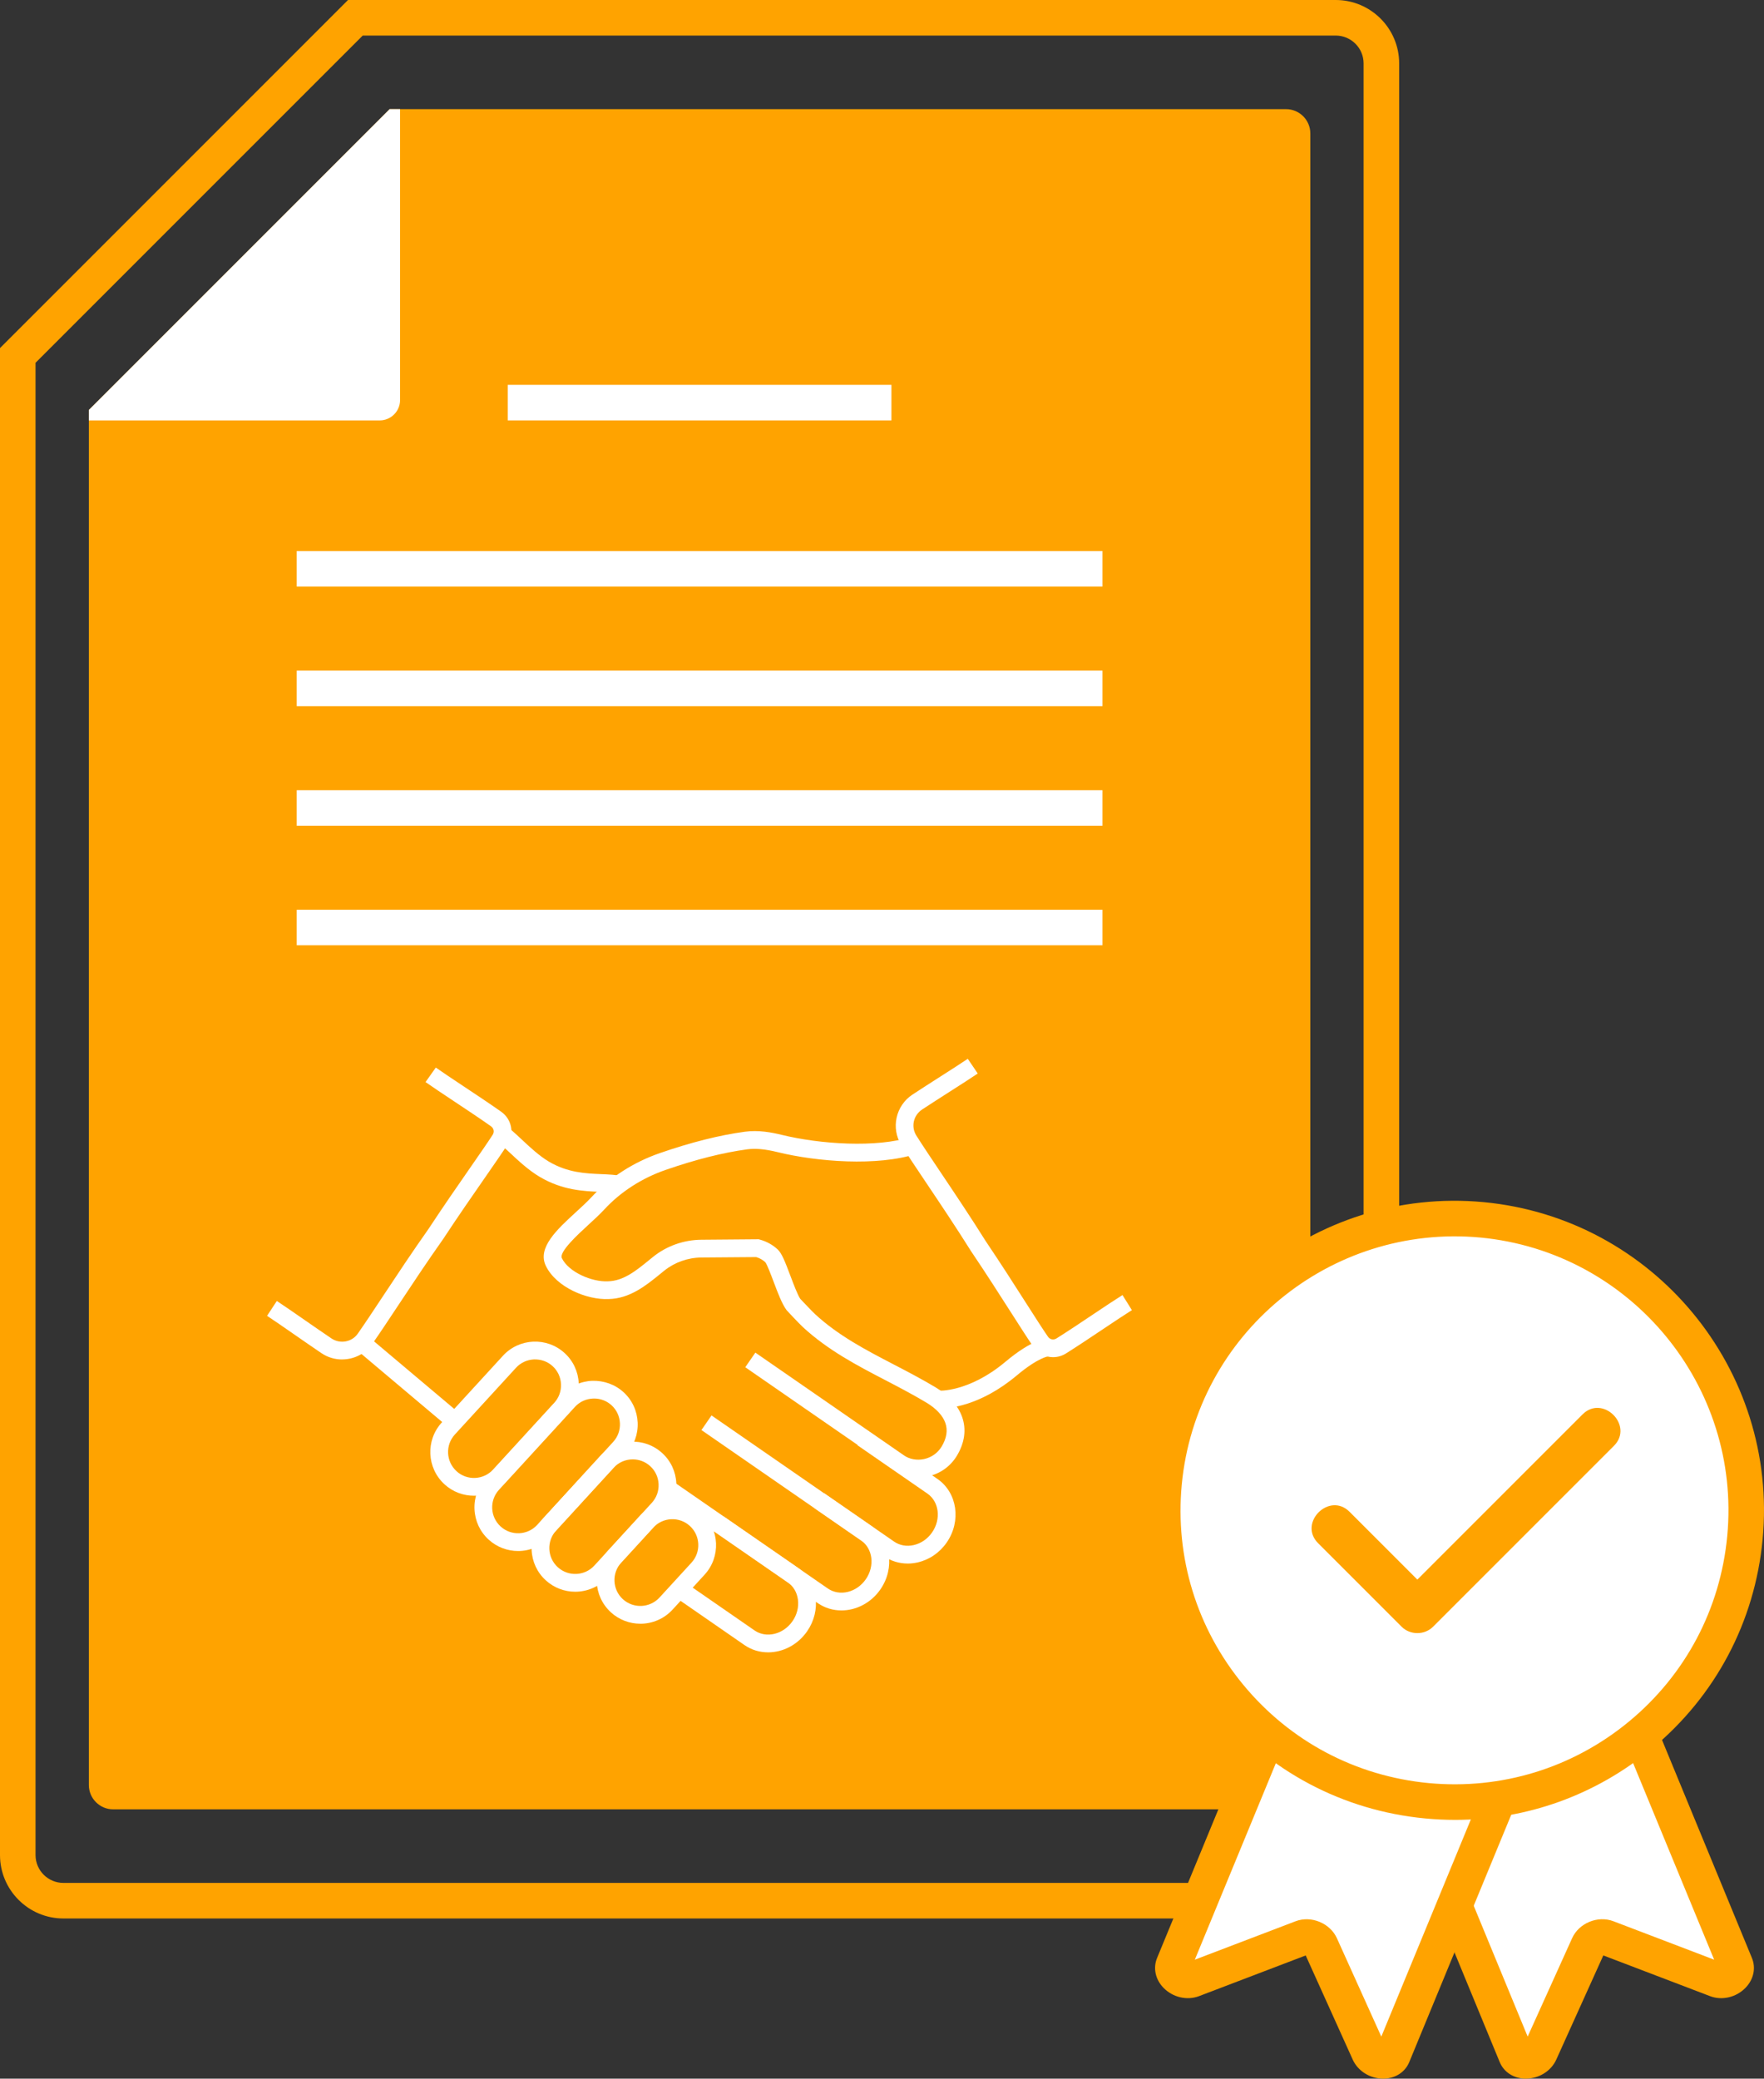 <?xml version="1.0" encoding="UTF-8"?>
<svg id="Ebene_1" data-name="Ebene 1" xmlns="http://www.w3.org/2000/svg" viewBox="0 0 118.825 140">
  <rect x="0" y="0" width="118.825" height="140" fill="#333333" stroke="none"/>
  <defs>
    <style>
      .cls-1 {
        fill: #fff;
      }

      .cls-2 {
        fill: #ffa300;
      }
    </style>
  </defs>
  <path class="cls-2" d="M86.629,121.86c.901,0,1.636-.734,1.636-1.636V8.987c0-.901-.734-1.636-1.636-1.636H26.247L5.985,27.613v92.612c0,.901.734,1.636,1.637,1.636h79.007Z"/>
  <path class="cls-2" d="M89.978,129.212H4.271c-2.355,0-4.271-1.916-4.271-4.271V23.443L23.443,0h66.535c2.355,0,4.271,1.916,4.271,4.271v120.67c0,2.355-1.916,4.271-4.271,4.271ZM2.394,24.434v100.507c0,1.035.842,1.876,1.876,1.876h85.707c1.035,0,1.876-.842,1.876-1.876V4.271c0-1.035-.842-1.876-1.876-1.876H24.434L2.394,24.434Z"/>
  <path class="cls-1" d="M23.045,91.562c-.482,0-.968-.138-1.395-.427-.586-.396-1.228-.841-1.834-1.262-.707-.491-1.367-.948-1.826-1.25l.657-1.001c.467.306,1.134.769,1.852,1.267.602.417,1.24.859,1.823,1.253.58.393,1.378.253,1.776-.315.485-.692,1.067-1.571,1.722-2.562.908-1.371,1.937-2.927,3.049-4.5.979-1.489,1.975-2.924,2.8-4.113.635-.914,1.168-1.681,1.518-2.222.126-.196.078-.437-.115-.574-.719-.509-1.655-1.131-2.517-1.702-.749-.498-1.443-.959-1.89-1.276l.692-.977c.441.313,1.122.766,1.861,1.256.871.578,1.819,1.208,2.546,1.722.711.504.899,1.47.428,2.2-.355.551-.895,1.329-1.538,2.256-.821,1.182-1.811,2.607-2.795,4.105-1.113,1.574-2.136,3.122-3.04,4.486-.662,1.001-1.25,1.889-1.741,2.588-.477.679-1.247,1.045-2.032,1.045Z"/>
  <path class="cls-1" d="M70.939,91.409c-.516,0-1.019-.245-1.333-.702-.373-.544-.89-1.35-1.504-2.311-.773-1.208-1.701-2.662-2.698-4.137-1.024-1.634-2.059-3.174-2.972-4.534-.668-.995-1.262-1.88-1.717-2.602-.716-1.134-.379-2.659.749-3.4.597-.393,1.265-.82,1.893-1.222.718-.458,1.384-.885,1.834-1.189l.671.991c-.457.31-1.133.741-1.86,1.206-.624.399-1.287.823-1.881,1.214-.596.392-.769,1.164-.394,1.761.451.713,1.039,1.589,1.7,2.573.917,1.367,1.957,2.916,2.98,4.548.991,1.468,1.927,2.931,2.703,4.147.606.947,1.114,1.742,1.482,2.277.132.192.374.241.574.116.741-.464,1.668-1.085,2.523-1.657.755-.504,1.454-.972,1.923-1.264l.634,1.015c-.462.289-1.148.748-1.892,1.245-.864.578-1.803,1.205-2.552,1.675-.269.168-.568.249-.864.249Z"/>
  <rect class="cls-1" x="27.205" y="89.179" width="1.197" height="8.286" transform="translate(-61.477 54.45) rotate(-49.882)"/>
  <path class="cls-1" d="M41.735,80.394c-.378-.08-.827-.098-1.302-.119-1.133-.049-2.544-.11-4.061-1.003-.767-.451-1.457-1.098-2.066-1.668-.369-.346-.719-.673-.998-.87l.687-.98c.348.244.728.6,1.131.976.562.528,1.201,1.126,1.854,1.51,1.26.741,2.453.793,3.505.838.526.022,1.023.044,1.496.144l-.245,1.171Z"/>
  <path class="cls-1" d="M61.853,99.508c-.589,0-1.164-.173-1.64-.501l-10.011-6.922.68-.984,10.011,6.922c.375.26.866.348,1.348.248.504-.109.925-.407,1.188-.842.34-.565.424-1.101.249-1.597s-.615-.967-1.27-1.361c-.904-.542-1.841-1.031-2.748-1.504-1.907-.991-3.878-2.018-5.572-3.581-.278-.256-1.101-1.142-1.101-1.142-.315-.429-.58-1.134-.862-1.881-.18-.477-.452-1.2-.573-1.35-.16-.151-.369-.271-.611-.347l-3.692.029c-.914.008-1.803.323-2.502.885l-.261.212c-.962.783-2.053,1.672-3.494,1.702-1.457.063-3.515-.786-4.22-2.228-.6-1.224.744-2.455,2.042-3.645.366-.337.723-.662,1.002-.963,1.238-1.34,2.84-2.376,4.632-2.995,2.095-.725,4.021-1.21,5.721-1.439.927-.126,1.816.046,2.487.21,2.59.634,6.41.885,8.698.14l.372,1.139c-2.62.851-6.684.539-9.355-.117-.841-.206-1.472-.261-2.04-.187-1.624.22-3.471.685-5.491,1.385-1.606.555-3.04,1.48-4.144,2.676-.299.323-.679.673-1.073,1.034-.692.635-1.98,1.816-1.775,2.236.467.953,2.037,1.61,3.097,1.558,1.052-.022,1.895-.709,2.786-1.435l.267-.216c.908-.731,2.06-1.139,3.242-1.149l3.863-.032.078.022c.462.124.881.358,1.215.675.27.26.478.788.851,1.778.219.579.49,1.299.665,1.544h0c.006,0,.737.788.989,1.022,1.577,1.454,3.392,2.399,5.314,3.399.922.48,1.878.977,2.813,1.538.895.54,1.512,1.228,1.78,1.988.297.837.175,1.742-.353,2.616-.435.72-1.131,1.215-1.961,1.392-.213.046-.427.068-.639.068Z"/>
  <path class="cls-1" d="M63.298,94.865c-.108,0-.171-.005-.185-.006l.099-1.192c.014,0,2.042.12,4.502-1.94,1.831-1.536,2.739-1.588,2.975-1.557l-.119,1.19c.04.004-.614.049-2.087,1.284-2.449,2.053-4.559,2.221-5.186,2.221Z"/>
  <path class="cls-1" d="M31.927,100.74c-.711,0-1.424-.255-1.988-.773h0c-1.196-1.097-1.278-2.962-.181-4.159l4.12-4.495c1.094-1.195,2.96-1.279,4.157-.181.578.528.915,1.253.949,2.041s-.238,1.54-.768,2.117l-4.119,4.495c-.579.632-1.374.954-2.171.954ZM30.748,99.085c.711.651,1.818.601,2.468-.109l4.119-4.495c.313-.341.475-.788.454-1.256-.02-.469-.22-.899-.562-1.211-.341-.313-.775-.469-1.256-.455-.468.021-.898.22-1.211.562l-4.12,4.495c-.65.71-.601,1.817.109,2.468h0Z"/>
  <path class="cls-1" d="M34.899,104.463c-.711,0-1.424-.255-1.988-.773h0c-.578-.528-.914-1.253-.949-2.041-.034-.787.238-1.538.768-2.116l5.116-5.585c.53-.578,1.254-.914,2.042-.949.782-.022,1.538.24,2.117.769.578.528.914,1.253.949,2.041.034.787-.238,1.538-.769,2.116l-5.115,5.585c-.581.632-1.376.953-2.172.953ZM40.019,94.194c-.027,0-.053,0-.08.001-.468.021-.898.22-1.211.562l-5.117,5.585c-.65.71-.601,1.816.109,2.467h0c.712.652,1.817.602,2.468-.108l5.115-5.585c.315-.341.476-.788.456-1.256-.021-.468-.22-.898-.562-1.211-.323-.296-.739-.456-1.177-.456Z"/>
  <path class="cls-1" d="M38.747,107.205c-.711,0-1.424-.255-1.988-.773-.578-.528-.914-1.253-.949-2.041-.034-.787.238-1.538.768-2.116l3.871-4.226c1.097-1.197,2.964-1.277,4.16-.181.578.528.915,1.253.949,2.041.034.787-.238,1.538-.767,2.117l-3.872,4.226c-.581.632-1.376.953-2.172.953ZM42.622,98.291c-.473,0-.945.191-1.29.566l-3.871,4.226c-.651.71-.602,1.816.108,2.467h0c.711.651,1.818.602,2.468-.108l3.871-4.226c.313-.343.476-.788.455-1.257-.02-.468-.22-.898-.562-1.21-.334-.307-.758-.458-1.178-.458Z"/>
  <path class="cls-1" d="M43.135,109.36c-.711,0-1.423-.255-1.988-.77v-.001c-1.196-1.098-1.278-2.964-.18-4.159l2.155-2.353c1.097-1.196,2.961-1.277,4.16-.182,1.196,1.098,1.278,2.964.181,4.16l-2.157,2.353c-.579.632-1.374.953-2.171.953ZM41.956,107.706c.707.648,1.814.602,2.468-.108l2.157-2.353c.65-.71.601-1.817-.109-2.468s-1.817-.599-2.468.109l-2.155,2.353c-.651.71-.603,1.816.106,2.467h0Z"/>
  <path class="cls-1" d="M51.739,111.288c-.558,0-1.111-.159-1.591-.491l-4.384-3.033.68-.984,4.384,3.033c.793.547,1.938.267,2.556-.624.303-.438.433-.958.364-1.461-.066-.484-.307-.892-.68-1.15l-5.015-3.467.68-.984,5.015,3.467c.653.451,1.074,1.152,1.187,1.973.109.801-.092,1.619-.566,2.303-.635.918-1.639,1.419-2.629,1.419Z"/>
  <path class="cls-1" d="M56.678,108.464c-.558,0-1.111-.159-1.592-.491l-10.579-7.316.68-.984,10.579,7.316c.794.546,1.938.267,2.556-.624.617-.892.475-2.063-.317-2.612l-10.756-7.437.68-.984,10.756,7.437c1.335.924,1.613,2.842.621,4.277-.634.918-1.638,1.419-2.628,1.419Z"/>
  <path class="cls-1" d="M61.139,105.307c-.571,0-1.118-.167-1.587-.492l-4.714-3.259.68-.984,4.714,3.259c.376.258.843.341,1.318.232.496-.113.935-.417,1.238-.856.617-.892.475-2.063-.317-2.612l-4.715-3.259.68-.984,4.715,3.259c1.335.924,1.613,2.842.621,4.277-.472.685-1.167,1.161-1.955,1.342-.228.053-.456.078-.679.078Z"/>
  <path class="cls-1" d="M26.247,7.351L5.985,27.613v.702h19.594c.755,0,1.37-.615,1.37-1.37V7.351h-.702Z"/>
  <rect class="cls-1" x="34.202" y="25.92" width="25.846" height="2.394"/>
  <rect class="cls-1" x="19.987" y="37.115" width="54.276" height="2.394"/>
  <rect class="cls-1" x="19.987" y="45.168" width="54.276" height="2.394"/>
  <rect class="cls-1" x="19.987" y="53.219" width="54.276" height="2.394"/>
  <rect class="cls-1" x="19.987" y="61.271" width="54.276" height="2.394"/>
  <g>
    <g>
      <path class="cls-1" d="M95.887,123.291l6.243,15.138c.243.588,1.314.453,1.611-.203l3.246-7.189c.2-.442.812-.695,1.265-.522l7.37,2.811c.672.257,1.528-.403,1.285-.992l-6.795-16.477"/>
      <path class="cls-2" d="M102.782,140h-.036c-.784-.013-1.444-.44-1.723-1.114l-6.242-15.139,2.214-.912,5.91,14.333,2.992-6.623c.458-1.022,1.729-1.548,2.782-1.148l6.789,2.59-6.463-15.673,2.214-.912,6.795,16.477c.278.676.11,1.444-.437,2.005-.624.641-1.578.868-2.383.56l-7.193-2.743-3.169,7.017c-.347.77-1.167,1.281-2.049,1.281ZM116.049,132.208h0ZM108.079,131.529l-.001.002c0-.001.001-.001.001-.002Z"/>
    </g>
    <g>
      <path class="cls-1" d="M100.857,121.373l-7.034,17.056c-.243.588-1.314.453-1.611-.203l-3.246-7.189c-.2-.442-.812-.695-1.265-.522l-7.37,2.811c-.672.257-1.528-.403-1.285-.992l6.795-16.477"/>
      <path class="cls-2" d="M93.171,140c-.88,0-1.701-.511-2.049-1.28l-3.168-7.018-7.195,2.744c-.8.302-1.757.08-2.383-.562-.547-.561-.714-1.329-.437-2.004l6.795-16.477,2.214.912-6.464,15.673,6.791-2.59c1.046-.398,2.321.126,2.782,1.147l2.99,6.624,6.701-16.252,2.214.912-7.033,17.056c-.278.675-.938,1.103-1.721,1.115h-.039ZM79.905,132.208h0ZM88.13,131.634l-.001.001.001-.001Z"/>
    </g>
    <g>
      <circle class="cls-1" cx="97.977" cy="101.721" r="19.651"/>
      <path class="cls-2" d="M98.013,122.571c-.665,0-1.334-.032-2.005-.096-5.544-.525-10.551-3.178-14.099-7.471-3.548-4.292-5.213-9.708-4.687-15.252h0c1.085-11.443,11.27-19.865,22.723-18.786,11.443,1.085,19.871,11.278,18.786,22.723-.525,5.544-3.178,10.551-7.471,14.099-3.772,3.119-8.414,4.783-13.247,4.783ZM79.605,99.98h0c-.464,4.907,1.009,9.701,4.149,13.499,3.141,3.8,7.573,6.148,12.481,6.614,4.894.461,9.7-1.009,13.499-4.149,3.8-3.141,6.148-7.573,6.614-12.481.96-10.129-6.5-19.151-16.63-20.113-10.127-.942-19.149,6.501-20.113,16.63Z"/>
    </g>
    <path class="cls-2" d="M88.79,103.937c1.875,1.875,3.751,3.751,5.626,5.626.572.572,1.544.573,2.116,0,3.547-3.547,7.094-7.094,10.641-10.641.514-.514,1.028-1.028,1.543-1.543,1.364-1.364-.752-3.481-2.116-2.116-3.547,3.547-7.094,7.094-10.641,10.641-.514.514-1.028,1.028-1.543,1.543h2.116c-1.875-1.875-3.751-3.751-5.626-5.626-1.364-1.364-3.481.752-2.116,2.116h0Z"/>
  </g>
</svg>